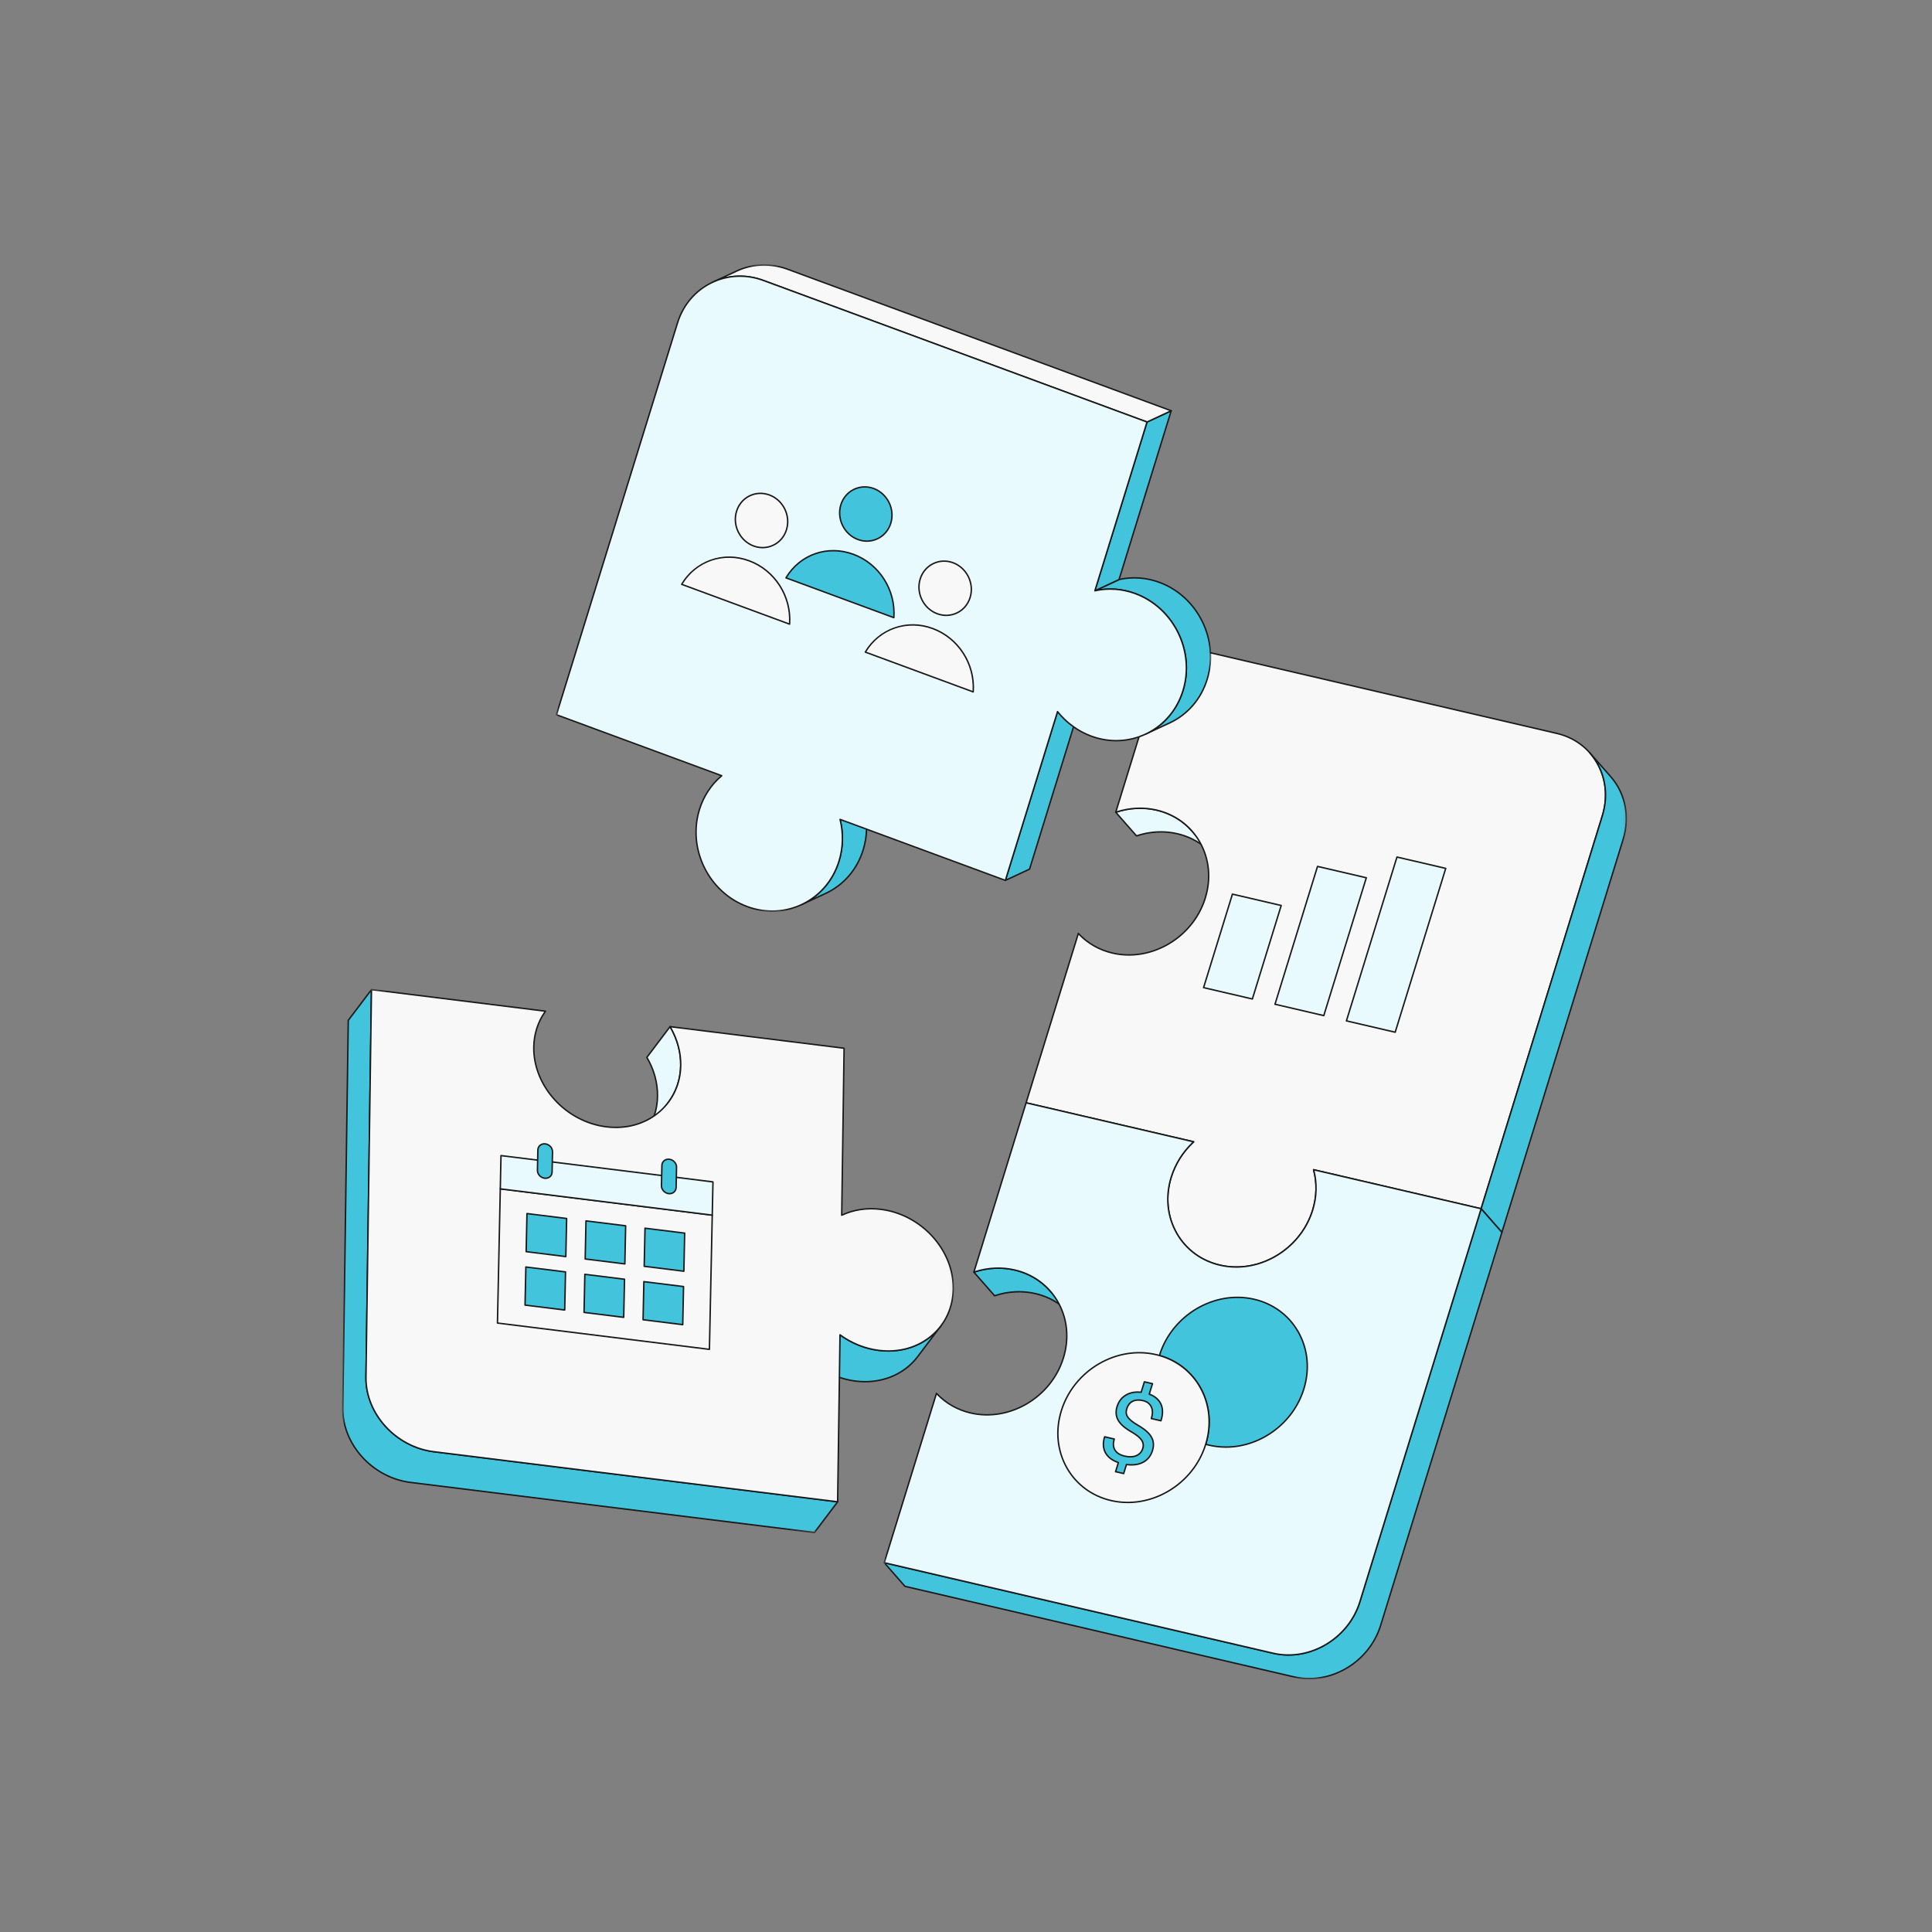 <?xml version="1.0" encoding="UTF-8"?> <svg xmlns="http://www.w3.org/2000/svg" width="496" height="496" viewBox="0 0 496 496" fill="none"><rect x="0" y="0" width="496" height="496" fill="#808080" stroke="none"/><mask id="mask0_3049_5681" style="mask-type:luminance" maskUnits="userSpaceOnUse" x="226" y="164" width="192" height="268"><path d="M417.707 164.867H226.82V431.138H417.707V164.867Z" fill="white"></path></mask><g mask="url(#mask0_3049_5681)"><path d="M306.02 213.359L311.351 219.43C309.072 216.834 305.971 214.909 302.264 214.046C298.725 213.223 295.113 213.48 291.775 214.596L286.444 208.526C289.782 207.408 293.395 207.152 296.933 207.975C300.64 208.838 303.741 210.763 306.02 213.359Z" fill="#E9FAFF"></path><path d="M311.348 219.616C311.322 219.616 311.295 219.61 311.271 219.599C311.246 219.588 311.225 219.573 311.208 219.552C308.874 216.895 305.766 215.053 302.219 214.227C298.84 213.441 295.248 213.63 291.832 214.773C291.797 214.784 291.758 214.785 291.724 214.775C291.688 214.767 291.657 214.747 291.632 214.718L286.301 208.647C286.281 208.625 286.267 208.597 286.26 208.567C286.253 208.537 286.253 208.506 286.262 208.476C286.269 208.447 286.284 208.419 286.306 208.397C286.327 208.375 286.353 208.357 286.382 208.347C289.865 207.183 293.527 206.991 296.973 207.793C300.596 208.636 303.772 210.519 306.157 213.235L311.488 219.306C311.512 219.332 311.527 219.366 311.533 219.402C311.538 219.437 311.533 219.474 311.518 219.506C311.503 219.538 311.479 219.567 311.448 219.585C311.419 219.605 311.384 219.615 311.348 219.615V219.616ZM298.034 213.378C299.475 213.378 300.907 213.539 302.303 213.864C304.725 214.428 306.947 215.456 308.867 216.887L305.877 213.482C303.543 210.824 300.436 208.982 296.888 208.158C293.597 207.391 290.106 207.55 286.769 208.615L291.832 214.38C293.865 213.713 295.96 213.378 298.034 213.378Z" fill="#1A1A1A"></path><path d="M269.592 331.423L274.923 337.494C272.644 334.898 269.543 332.973 265.838 332.112C262.299 331.287 258.685 331.547 255.347 332.665L250.017 326.594C253.355 325.478 256.968 325.217 260.507 326.041C264.212 326.902 267.313 328.827 269.592 331.423Z" fill="#42C4DC"></path><path d="M274.923 337.68C274.897 337.68 274.871 337.675 274.846 337.664C274.823 337.653 274.8 337.637 274.783 337.617C272.449 334.96 269.342 333.118 265.796 332.293C262.42 331.506 258.828 331.697 255.407 332.841C255.372 332.853 255.334 332.854 255.299 332.844C255.263 332.834 255.232 332.815 255.207 332.787L249.876 326.716C249.857 326.693 249.842 326.665 249.836 326.636C249.828 326.606 249.828 326.575 249.837 326.545C249.844 326.515 249.859 326.488 249.881 326.466C249.902 326.442 249.929 326.426 249.957 326.416C253.445 325.251 257.107 325.057 260.549 325.858C264.172 326.701 267.348 328.584 269.733 331.299L275.063 337.37C275.087 337.398 275.103 337.431 275.108 337.466C275.113 337.502 275.108 337.538 275.093 337.57C275.078 337.603 275.055 337.631 275.025 337.651C274.994 337.67 274.959 337.68 274.923 337.68ZM261.619 331.443C263.058 331.443 264.487 331.606 265.88 331.929C268.302 332.493 270.524 333.52 272.443 334.951L269.454 331.546C267.12 328.889 264.011 327.047 260.465 326.222C257.178 325.456 253.684 325.618 250.344 326.683L255.407 332.449C257.445 331.78 259.542 331.443 261.619 331.443Z" fill="#1A1A1A"></path><path d="M399.686 188.29C409.068 190.474 414.298 199.93 411.374 209.41L380.244 310.313L337.233 300.302C338.112 303.527 338.1 307.1 336.997 310.672C333.869 320.812 323.201 327.134 313.173 324.801C303.142 322.466 297.547 312.357 300.675 302.218C301.778 298.645 303.819 295.545 306.438 293.134L263.426 283.122L276.838 239.651C279.086 242.068 282.065 243.858 285.604 244.683C295.632 247.017 306.3 240.693 309.429 230.554C312.555 220.419 306.957 210.309 296.929 207.975C293.39 207.152 289.778 207.409 286.44 208.525L299.852 165.054L399.686 188.29Z" fill="#F8F8F8"></path><path d="M317.396 325.47C315.978 325.47 314.549 325.311 313.134 324.983C308.333 323.866 304.366 320.948 301.964 316.767C299.46 312.407 298.94 307.22 300.5 302.163C301.54 298.791 303.459 295.711 306.058 293.236L263.387 283.304C263.362 283.298 263.338 283.288 263.318 283.272C263.297 283.257 263.28 283.237 263.268 283.215C263.255 283.194 263.247 283.169 263.244 283.143C263.242 283.118 263.244 283.092 263.252 283.067L276.662 239.596C276.672 239.564 276.689 239.537 276.713 239.515C276.738 239.492 276.768 239.476 276.799 239.469C276.831 239.461 276.864 239.462 276.895 239.472C276.926 239.482 276.955 239.5 276.977 239.523C279.275 241.995 282.274 243.714 285.65 244.501C295.571 246.811 306.159 240.529 309.253 230.5C310.782 225.545 310.272 220.466 307.82 216.196C305.47 212.106 301.589 209.25 296.89 208.157C293.511 207.37 289.919 207.558 286.502 208.702C286.469 208.713 286.435 208.714 286.401 208.707C286.368 208.699 286.337 208.682 286.312 208.658C286.288 208.635 286.271 208.604 286.262 208.57C286.254 208.537 286.255 208.502 286.265 208.47L299.677 164.998C299.69 164.953 299.72 164.915 299.762 164.891C299.803 164.868 299.851 164.862 299.897 164.871L399.731 188.109C404.223 189.154 407.936 191.885 410.183 195.798C412.528 199.879 413.015 204.733 411.554 209.464L380.425 310.367C380.412 310.413 380.381 310.45 380.341 310.474C380.3 310.497 380.252 310.505 380.206 310.495L337.495 300.554C338.329 303.84 338.221 307.35 337.179 310.728C334.47 319.511 326.112 325.469 317.396 325.469V325.47ZM263.667 282.986L306.483 292.951C306.515 292.959 306.546 292.976 306.57 292.999C306.594 293.023 306.612 293.053 306.621 293.085C306.629 293.118 306.629 293.153 306.619 293.185C306.609 293.218 306.592 293.247 306.567 293.27C303.885 295.741 301.911 298.855 300.857 302.273C299.327 307.23 299.835 312.311 302.288 316.581C304.638 320.67 308.52 323.526 313.219 324.619C323.141 326.928 333.728 320.646 336.822 310.617C337.875 307.205 337.957 303.655 337.056 300.35C337.048 300.319 337.048 300.286 337.056 300.255C337.064 300.224 337.08 300.195 337.102 300.172C337.125 300.148 337.153 300.131 337.184 300.122C337.215 300.113 337.247 300.112 337.28 300.12L380.12 310.092L411.198 209.354C412.627 204.723 412.152 199.975 409.859 195.984C407.664 192.161 404.037 189.494 399.647 188.472L299.982 165.274L286.727 208.237C290.106 207.172 293.641 207.018 296.975 207.793C301.775 208.911 305.741 211.829 308.143 216.01C310.648 220.37 311.169 225.555 309.61 230.609C306.901 239.392 298.543 245.351 289.827 245.351C288.409 245.351 286.98 245.194 285.565 244.864C282.224 244.086 279.244 242.411 276.925 240.011L263.667 282.986Z" fill="#1A1A1A"></path><path d="M328.927 232.467L316.401 229.551L308.996 253.553L321.521 256.468L328.927 232.467Z" fill="#E9FAFF"></path><path d="M321.519 256.655C321.505 256.655 321.49 256.653 321.476 256.65L308.951 253.735C308.926 253.729 308.903 253.717 308.883 253.703C308.862 253.688 308.845 253.668 308.832 253.646C308.82 253.623 308.811 253.598 308.809 253.574C308.806 253.548 308.809 253.523 308.816 253.498L316.22 229.497C316.234 229.451 316.265 229.413 316.306 229.39C316.347 229.366 316.395 229.359 316.441 229.37L328.966 232.285C328.991 232.29 329.014 232.301 329.034 232.316C329.055 232.332 329.073 232.351 329.085 232.373C329.097 232.396 329.106 232.42 329.109 232.445C329.111 232.471 329.109 232.497 329.101 232.521L321.697 256.522C321.685 256.561 321.661 256.594 321.63 256.618C321.598 256.641 321.558 256.655 321.519 256.655ZM309.231 253.416L321.392 256.247L328.686 232.603L316.526 229.772L309.231 253.416Z" fill="#1A1A1A"></path><path d="M350.77 225.348L338.245 222.432L327.328 257.82L339.852 260.735L350.77 225.348Z" fill="#E9FAFF"></path><path d="M339.854 260.922C339.839 260.922 339.825 260.92 339.81 260.917L327.286 258.002C327.262 257.996 327.238 257.984 327.217 257.97C327.196 257.955 327.18 257.935 327.166 257.913C327.154 257.89 327.145 257.865 327.143 257.841C327.14 257.815 327.143 257.79 327.15 257.765L338.067 222.377C338.082 222.332 338.112 222.294 338.152 222.27C338.193 222.246 338.242 222.24 338.288 222.25L350.813 225.165C350.838 225.172 350.861 225.182 350.882 225.198C350.902 225.213 350.92 225.232 350.932 225.255C350.946 225.276 350.953 225.301 350.957 225.327C350.959 225.351 350.957 225.377 350.949 225.402L340.031 260.789C340.02 260.828 339.996 260.861 339.964 260.885C339.932 260.908 339.893 260.921 339.854 260.922ZM327.565 257.683L339.726 260.514L350.534 225.484L338.373 222.653L327.565 257.683Z" fill="#1A1A1A"></path><path d="M371.164 222.941L358.642 220.026L345.667 262.088L358.189 265.002L371.164 222.941Z" fill="#E9FAFF"></path><path d="M358.186 265.189C358.171 265.189 358.157 265.188 358.143 265.184L345.622 262.27C345.598 262.264 345.574 262.252 345.553 262.238C345.532 262.223 345.516 262.203 345.502 262.181C345.49 262.158 345.482 262.133 345.478 262.109C345.476 262.083 345.478 262.057 345.486 262.033L358.463 219.971C358.476 219.926 358.507 219.888 358.548 219.864C358.589 219.841 358.636 219.833 358.683 219.844L371.204 222.758C371.228 222.765 371.252 222.776 371.273 222.791C371.294 222.806 371.31 222.825 371.324 222.848C371.336 222.87 371.344 222.895 371.347 222.92C371.35 222.946 371.347 222.972 371.34 222.995L358.363 265.057C358.352 265.095 358.329 265.128 358.296 265.152C358.264 265.176 358.226 265.189 358.186 265.189ZM345.901 261.951L358.058 264.781L370.925 223.077L358.768 220.247L345.901 261.951Z" fill="#1A1A1A"></path><path d="M413.517 199.396L408.188 193.325C411.823 197.466 413.221 203.433 411.378 209.41L380.248 310.313L385.579 316.384L416.708 215.481C418.552 209.504 417.154 203.537 413.517 199.396Z" fill="#42C4DC"></path><path d="M385.578 316.569C385.525 316.569 385.474 316.547 385.438 316.506L380.107 310.435C380.086 310.412 380.073 310.383 380.065 310.352C380.059 310.32 380.06 310.288 380.07 310.258L411.199 209.354C412.96 203.648 411.781 197.701 408.047 193.447C408.03 193.429 408.016 193.408 408.007 193.384C407.999 193.361 407.995 193.336 407.996 193.311C407.998 193.286 408.004 193.261 408.015 193.239C408.026 193.217 408.041 193.197 408.06 193.179C408.078 193.163 408.1 193.151 408.124 193.142C408.148 193.135 408.172 193.132 408.198 193.134C408.223 193.136 408.247 193.144 408.269 193.155C408.291 193.166 408.311 193.182 408.327 193.202L413.657 199.273C417.479 203.624 418.685 209.704 416.886 215.535L385.757 316.438C385.745 316.476 385.721 316.51 385.689 316.533C385.658 316.557 385.618 316.569 385.578 316.569ZM380.457 310.268L385.498 316.01L416.53 215.425C418.291 209.719 417.112 203.772 413.377 199.518L410.323 196.039C412.514 200.003 412.991 204.813 411.555 209.464L380.457 310.268Z" fill="#1A1A1A"></path><path d="M380.249 310.312L349.12 411.215C346.196 420.694 336.223 426.612 326.841 424.428L227.006 401.191L232.337 407.262L332.17 430.498C341.552 432.683 351.525 426.765 354.451 417.286L385.58 316.384L380.249 310.312Z" fill="#42C4DC"></path><path d="M336.116 431.137C334.774 431.137 333.436 430.984 332.128 430.68L232.295 407.443C232.256 407.434 232.223 407.414 232.197 407.384L226.866 401.313C226.84 401.284 226.824 401.246 226.821 401.208C226.817 401.168 226.826 401.129 226.846 401.095C226.867 401.062 226.897 401.034 226.933 401.02C226.97 401.003 227.01 401 227.048 401.008L326.883 424.246C336.153 426.405 346.05 420.533 348.941 411.16L380.07 310.258C380.08 310.225 380.099 310.197 380.122 310.175C380.147 310.152 380.177 310.137 380.209 310.13C380.243 310.124 380.276 310.125 380.307 310.135C380.339 310.146 380.367 310.165 380.389 310.19L385.72 316.261C385.762 316.309 385.777 316.376 385.757 316.438L354.628 417.34C352.092 425.56 344.273 431.137 336.116 431.137ZM232.437 407.093L332.212 430.317C341.484 432.475 351.38 426.604 354.272 417.231L385.37 316.428L380.328 310.686L349.297 411.271C346.35 420.827 336.256 426.812 326.797 424.609L227.529 401.504L232.437 407.093Z" fill="#1A1A1A"></path><path d="M380.249 310.312L349.12 411.215C346.196 420.693 336.223 426.611 326.841 424.427L227.006 401.191L240.418 357.719C242.666 360.135 245.646 361.927 249.184 362.751C259.212 365.086 269.88 358.762 273.009 348.623C276.136 338.484 270.537 328.374 260.511 326.04C256.972 325.216 253.358 325.476 250.02 326.593L263.431 283.122L306.441 293.133C303.824 295.546 301.782 298.645 300.68 302.218C297.552 312.357 303.147 322.466 313.178 324.8C323.206 327.134 333.874 320.811 337.003 310.672C338.105 307.099 338.116 303.528 337.238 300.302L380.249 310.312Z" fill="#E9FAFF"></path><path d="M330.787 425.066C329.444 425.067 328.106 424.913 326.799 424.609L226.964 401.373C226.939 401.367 226.915 401.356 226.896 401.341C226.875 401.326 226.857 401.306 226.845 401.284C226.832 401.261 226.824 401.237 226.821 401.212C226.819 401.186 226.821 401.16 226.829 401.136L240.239 357.664C240.249 357.633 240.267 357.605 240.29 357.582C240.315 357.56 240.345 357.545 240.376 357.538C240.408 357.53 240.441 357.532 240.472 357.542C240.503 357.55 240.532 357.569 240.554 357.592C242.852 360.062 245.852 361.784 249.227 362.57C259.149 364.879 269.736 358.598 272.83 348.568C274.359 343.611 273.851 338.531 271.398 334.261C269.048 330.171 265.166 327.315 260.467 326.222C257.093 325.435 253.501 325.626 250.08 326.77C250.046 326.781 250.012 326.783 249.978 326.775C249.945 326.767 249.914 326.751 249.89 326.726C249.865 326.703 249.848 326.673 249.839 326.639C249.831 326.606 249.832 326.571 249.842 326.538L263.254 283.067C263.267 283.022 263.297 282.984 263.338 282.96C263.379 282.937 263.427 282.929 263.473 282.941L306.484 292.951C306.517 292.96 306.548 292.976 306.572 293C306.597 293.023 306.614 293.053 306.623 293.085C306.631 293.119 306.63 293.153 306.621 293.186C306.612 293.218 306.593 293.248 306.568 293.27C303.887 295.741 301.913 298.855 300.858 302.273C299.329 307.23 299.837 312.311 302.29 316.581C304.64 320.67 308.521 323.526 313.221 324.618C323.143 326.928 333.729 320.647 336.824 310.617C337.877 307.205 337.957 303.655 337.058 300.35C337.05 300.319 337.05 300.286 337.057 300.255C337.066 300.224 337.082 300.195 337.104 300.172C337.127 300.148 337.154 300.131 337.185 300.122C337.216 300.113 337.249 300.112 337.28 300.12L380.291 310.13C380.317 310.136 380.339 310.147 380.361 310.162C380.382 310.177 380.398 310.197 380.411 310.219C380.424 310.242 380.432 310.267 380.435 310.291C380.437 310.317 380.435 310.343 380.427 310.367L349.299 411.27C346.763 419.488 338.942 425.066 330.787 425.066ZM227.244 401.054L326.883 424.246C336.153 426.405 346.05 420.534 348.941 411.16L380.012 310.449L337.497 300.554C338.331 303.84 338.223 307.35 337.181 310.728C334.471 319.511 326.114 325.469 317.398 325.47C315.98 325.47 314.551 325.311 313.136 324.983C308.335 323.866 304.368 320.948 301.966 316.767C299.462 312.407 298.942 307.22 300.502 302.163C301.542 298.792 303.461 295.711 306.06 293.235L263.559 283.344L250.304 326.305C253.688 325.238 257.224 325.083 260.553 325.858C265.353 326.976 269.319 329.893 271.722 334.076C274.226 338.436 274.747 343.621 273.187 348.678C270.036 358.891 259.25 365.285 249.142 362.933C245.801 362.156 242.82 360.479 240.502 358.08L227.244 401.054Z" fill="#1A1A1A"></path><path d="M321.977 333.557C311.743 331.175 300.858 337.63 297.666 347.974L297.66 347.995C307.335 350.745 312.627 360.752 309.542 370.791C309.831 370.873 310.123 370.948 310.42 371.018C320.655 373.4 331.539 366.944 334.73 356.6C337.922 346.256 332.212 335.941 321.977 333.557Z" fill="#42C4DC"></path><path d="M314.726 371.696C313.277 371.696 311.822 371.536 310.377 371.199C310.079 371.131 309.784 371.054 309.49 370.971C309.467 370.963 309.445 370.952 309.425 370.936C309.405 370.921 309.389 370.901 309.378 370.88C309.365 370.858 309.358 370.834 309.355 370.81C309.353 370.785 309.355 370.76 309.363 370.736C310.868 365.837 310.418 360.785 308.094 356.51C305.875 352.425 302.151 349.466 297.609 348.175C297.585 348.168 297.563 348.156 297.543 348.141C297.524 348.126 297.508 348.106 297.496 348.085C297.484 348.063 297.476 348.04 297.474 348.015C297.471 347.991 297.474 347.965 297.481 347.942L297.487 347.919C300.703 337.499 311.706 330.976 322.018 333.375C326.916 334.516 330.962 337.492 333.412 341.758C335.968 346.207 336.5 351.498 334.908 356.656C332.144 365.617 323.618 371.697 314.726 371.697V371.696ZM309.776 370.662C310.005 370.725 310.236 370.784 310.463 370.837C311.861 371.162 313.294 371.325 314.729 371.324C323.462 371.324 331.835 365.35 334.552 356.546C336.112 351.488 335.592 346.302 333.089 341.944C330.691 337.769 326.729 334.855 321.934 333.739C311.861 331.394 301.115 337.726 297.895 347.868C302.451 349.215 306.185 352.213 308.422 356.331C310.765 360.643 311.244 365.724 309.776 370.662Z" fill="#1A1A1A"></path><path d="M296.786 347.769C286.552 345.387 275.667 351.841 272.476 362.185C269.285 372.529 274.995 382.847 285.229 385.23C295.464 387.612 306.345 381.156 309.537 370.812L309.543 370.791C312.628 360.752 307.336 350.745 297.661 347.995C297.371 347.913 297.08 347.837 296.786 347.769Z" fill="#F8F8F8"></path><path d="M289.53 385.909C288.067 385.909 286.609 385.743 285.184 385.412C280.287 384.272 276.24 381.295 273.79 377.029C271.234 372.58 270.703 367.289 272.294 362.131C275.508 351.711 286.514 345.186 296.825 347.587C297.113 347.654 297.411 347.731 297.708 347.816C302.348 349.134 306.153 352.159 308.419 356.331C310.793 360.696 311.253 365.851 309.718 370.846L309.713 370.865C306.947 379.828 298.421 385.908 289.53 385.909ZM292.473 347.463C283.741 347.463 275.367 353.436 272.652 362.241C271.09 367.299 271.61 372.485 274.113 376.843C276.512 381.018 280.473 383.932 285.269 385.048C295.391 387.403 306.197 380.994 309.356 370.756L309.36 370.739C310.867 365.837 310.416 360.785 308.092 356.509C305.872 352.425 302.149 349.465 297.607 348.175C297.314 348.092 297.022 348.016 296.741 347.95C295.341 347.625 293.91 347.462 292.473 347.463Z" fill="#1A1A1A"></path><path d="M295.871 355.235L293.791 354.751L292.964 357.434C291.463 357.27 290.163 357.504 289.067 358.142C287.952 358.794 287.187 359.787 286.777 361.118C286.374 362.426 286.475 363.605 287.088 364.657C287.697 365.706 288.872 366.717 290.615 367.687C291.853 368.42 292.684 369.112 293.101 369.754C293.521 370.4 293.615 371.1 293.385 371.845C293.113 372.729 292.561 373.35 291.733 373.706C290.905 374.062 289.907 374.1 288.732 373.826C287.537 373.549 286.704 373.03 286.239 372.269C285.774 371.508 285.715 370.566 286.064 369.438L283.585 368.86C283.09 370.465 283.168 371.847 283.821 373.004C284.459 374.134 285.563 374.955 287.117 375.483L286.395 377.823L288.474 378.308L289.191 375.985L289.217 375.988C290.902 376.213 292.328 376.016 293.493 375.391C294.657 374.765 295.449 373.767 295.872 372.397C296.139 371.536 296.187 370.744 296.026 370.017C295.864 369.292 295.473 368.599 294.859 367.938C294.24 367.275 293.313 366.588 292.075 365.867C290.837 365.146 289.993 364.471 289.553 363.843C289.109 363.213 289.017 362.482 289.273 361.652C289.549 360.758 290.047 360.124 290.763 359.757C291.479 359.387 292.372 359.328 293.436 359.575C294.452 359.812 295.157 360.34 295.549 361.154C295.939 361.971 295.956 362.953 295.603 364.1L295.577 364.182L298.042 364.756L298.072 364.674C298.584 363.012 298.572 361.602 298.03 360.448C297.489 359.299 296.496 358.453 295.053 357.916L295.045 357.913L295.871 355.235Z" fill="#42C4DC"></path><path d="M288.478 378.494C288.464 378.494 288.45 378.493 288.436 378.489L286.356 378.005C286.33 377.999 286.307 377.988 286.287 377.973C286.266 377.958 286.249 377.938 286.236 377.916C286.224 377.894 286.215 377.869 286.213 377.844C286.21 377.818 286.213 377.793 286.22 377.768L286.888 375.6C285.377 375.054 284.292 374.212 283.662 373.096C282.986 371.898 282.902 370.455 283.41 368.806C283.424 368.761 283.455 368.723 283.496 368.699C283.537 368.676 283.585 368.668 283.631 368.679L286.11 369.256C286.134 369.262 286.158 369.273 286.179 369.288C286.199 369.303 286.216 369.323 286.229 369.345C286.242 369.367 286.25 369.392 286.253 369.417C286.256 369.443 286.253 369.469 286.246 369.493C285.911 370.576 285.962 371.453 286.401 372.171C286.836 372.883 287.636 373.38 288.778 373.645C289.908 373.908 290.879 373.871 291.662 373.535C292.446 373.198 292.952 372.627 293.21 371.79C293.426 371.092 293.34 370.459 292.948 369.856C292.546 369.237 291.731 368.563 290.524 367.848C288.764 366.87 287.554 365.826 286.931 364.75C286.294 363.66 286.184 362.418 286.602 361.062C287.025 359.692 287.823 358.655 288.977 357.981C290.063 357.348 291.359 357.098 292.834 357.233L293.617 354.696C293.63 354.651 293.661 354.613 293.702 354.589C293.743 354.566 293.791 354.558 293.837 354.569L295.917 355.053C295.942 355.059 295.965 355.07 295.986 355.085C296.006 355.1 296.023 355.12 296.036 355.142C296.049 355.165 296.057 355.189 296.061 355.214C296.063 355.24 296.061 355.266 296.053 355.29L295.278 357.802C296.679 358.356 297.661 359.219 298.202 360.369C298.761 361.559 298.779 363.026 298.253 364.729L298.221 364.818C298.19 364.908 298.095 364.958 298.004 364.937L295.539 364.364C295.514 364.358 295.49 364.347 295.469 364.332C295.448 364.317 295.431 364.297 295.418 364.275C295.406 364.252 295.397 364.228 295.395 364.203C295.392 364.177 295.395 364.151 295.402 364.127L295.428 364.044C295.766 362.949 295.751 362.003 295.384 361.234C295.019 360.477 294.351 359.979 293.396 359.757C292.378 359.521 291.522 359.576 290.853 359.924C290.184 360.265 289.714 360.865 289.455 361.707C289.213 362.489 289.296 363.151 289.708 363.735C290.131 364.337 290.961 365 292.172 365.706C293.443 366.446 294.367 367.134 294.998 367.81C295.634 368.495 296.042 369.222 296.211 369.976C296.379 370.733 296.327 371.566 296.053 372.453C295.618 373.864 294.787 374.908 293.583 375.555C292.421 376.179 290.99 376.392 289.326 376.189L288.655 378.362C288.644 378.4 288.621 378.433 288.588 378.457C288.556 378.48 288.518 378.494 288.478 378.494ZM286.635 377.687L288.35 378.086L289.016 375.931C289.042 375.846 289.125 375.791 289.21 375.799L289.236 375.802C290.885 376.023 292.286 375.829 293.407 375.226C294.521 374.628 295.292 373.658 295.697 372.342C295.952 371.52 296.001 370.751 295.846 370.058C295.692 369.37 295.315 368.699 294.725 368.064C294.127 367.426 293.205 366.74 291.985 366.029C290.726 365.297 289.857 364.597 289.403 363.95C288.927 363.277 288.824 362.484 289.098 361.598C289.388 360.655 289.921 359.981 290.682 359.593C291.432 359.203 292.373 359.137 293.48 359.394C294.55 359.643 295.303 360.209 295.72 361.073C296.116 361.904 296.149 362.903 295.816 364.047L297.922 364.536C298.393 362.965 298.374 361.615 297.864 360.527C297.347 359.429 296.381 358.609 294.993 358.092C294.95 358.077 294.912 358.048 294.89 358.009C294.876 357.987 294.868 357.962 294.864 357.936C294.86 357.91 294.863 357.885 294.869 357.859L295.637 355.372L293.922 354.972L293.145 357.49C293.132 357.53 293.104 357.565 293.069 357.589C293.033 357.613 292.989 357.623 292.947 357.62C291.49 357.46 290.218 357.69 289.164 358.304C288.095 358.929 287.352 359.895 286.958 361.174C286.572 362.425 286.671 363.566 287.253 364.562C287.843 365.581 289.006 366.577 290.709 367.525C291.97 368.271 292.827 368.986 293.261 369.653C293.711 370.345 293.813 371.101 293.567 371.901C293.278 372.836 292.687 373.5 291.81 373.877C290.951 374.247 289.903 374.29 288.694 374.009C287.45 373.72 286.571 373.167 286.082 372.366C285.619 371.607 285.536 370.668 285.833 369.575L283.716 369.082C283.295 370.56 283.385 371.847 283.987 372.913C284.593 373.988 285.668 374.794 287.18 375.307C287.226 375.322 287.264 375.355 287.285 375.399C287.307 375.442 287.312 375.492 287.298 375.539L286.635 377.687Z" fill="#1A1A1A"></path></g><mask id="mask1_3049_5681" style="mask-type:luminance" maskUnits="userSpaceOnUse" x="142" y="67" width="169" height="168"><path d="M310.975 67.837H142.666V234.094H310.975V67.837Z" fill="white"></path></mask><g mask="url(#mask1_3049_5681)"><path d="M215.673 210.361L221.879 207.474C222.735 210.921 222.707 214.614 221.606 218.175C219.997 223.383 216.413 227.297 211.964 229.366L205.758 232.252C210.207 230.182 213.791 226.269 215.4 221.061C216.501 217.5 216.528 213.807 215.673 210.361Z" fill="#42C4DC"></path><path d="M205.755 232.438C205.713 232.438 205.671 232.424 205.639 232.397C205.605 232.371 205.582 232.334 205.573 232.293C205.563 232.251 205.569 232.207 205.588 232.169C205.607 232.132 205.638 232.101 205.676 232.083C210.285 229.939 213.675 226.006 215.22 221.005C216.273 217.6 216.366 213.935 215.489 210.406C215.478 210.363 215.483 210.319 215.502 210.28C215.52 210.241 215.553 210.21 215.591 210.191L221.797 207.306C221.848 207.282 221.906 207.282 221.957 207.306C222.007 207.33 222.044 207.375 222.058 207.43C222.95 211.023 222.855 214.758 221.782 218.23C220.206 223.331 216.745 227.346 212.04 229.535L205.833 232.42C205.807 232.432 205.781 232.438 205.755 232.438ZM215.887 210.465C216.742 214.014 216.634 217.693 215.576 221.115C214.378 224.99 212.095 228.239 209.004 230.536L211.882 229.196C216.491 227.054 219.881 223.119 221.426 218.12C222.457 214.784 222.567 211.2 221.749 207.74L215.887 210.465Z" fill="#1A1A1A"></path><path d="M271.496 182.693L277.702 179.806L264.312 223.133L258.105 226.02L271.496 182.693Z" fill="#42C4DC"></path><path d="M258.108 226.206C258.079 226.206 258.051 226.198 258.025 226.186C257.999 226.172 257.975 226.154 257.958 226.13C257.941 226.107 257.929 226.079 257.924 226.051C257.919 226.021 257.922 225.993 257.931 225.964L271.32 182.637C271.328 182.612 271.34 182.59 271.357 182.57C271.375 182.55 271.396 182.534 271.419 182.523L277.626 179.638C277.659 179.623 277.695 179.618 277.731 179.623C277.766 179.628 277.799 179.643 277.826 179.666C277.854 179.69 277.874 179.721 277.883 179.755C277.893 179.79 277.893 179.827 277.882 179.862L264.493 223.189C264.485 223.214 264.473 223.236 264.455 223.256C264.438 223.276 264.417 223.292 264.393 223.302L258.187 226.188C258.162 226.2 258.135 226.206 258.108 226.206ZM271.651 182.827L258.41 225.673L264.16 222.999L277.402 180.153L271.651 182.827Z" fill="#1A1A1A"></path><path d="M281.086 151.67L287.292 148.784C290.588 148.038 294.156 148.218 297.647 149.507C307.541 153.157 313.035 164.308 309.912 174.413C308.303 179.62 304.718 183.532 300.267 185.602L294.061 188.488C298.512 186.419 302.096 182.505 303.706 177.299C306.828 167.194 301.335 156.043 291.441 152.392C287.949 151.104 284.382 150.925 281.086 151.67Z" fill="#42C4DC"></path><path d="M294.061 188.675C294.019 188.675 293.978 188.66 293.944 188.634C293.911 188.608 293.889 188.571 293.879 188.528C293.87 188.487 293.875 188.444 293.893 188.406C293.912 188.367 293.944 188.337 293.983 188.319C298.593 186.175 301.982 182.242 303.527 177.243C306.616 167.249 301.165 156.179 291.376 152.567C288.042 151.337 284.498 151.09 281.126 151.852C281.082 151.863 281.035 151.855 280.994 151.833C280.954 151.811 280.923 151.774 280.908 151.73C280.893 151.687 280.896 151.64 280.913 151.597C280.932 151.555 280.965 151.521 281.006 151.501L287.212 148.615C287.225 148.609 287.237 148.605 287.25 148.603C290.692 147.824 294.309 148.077 297.711 149.332C307.684 153.011 313.236 164.288 310.089 174.468C308.513 179.568 305.053 183.582 300.345 185.772L294.139 188.657C294.114 188.67 294.087 188.675 294.061 188.675ZM285.018 151.047C287.2 151.047 289.395 151.439 291.505 152.217C301.477 155.898 307.03 167.173 303.883 177.353C302.686 181.227 300.402 184.475 297.311 186.771L300.189 185.433C304.799 183.289 308.188 179.356 309.733 174.358C312.822 164.363 307.371 153.294 297.582 149.682C294.254 148.454 290.718 148.205 287.352 148.961L282.488 151.223C283.326 151.105 284.171 151.047 285.018 151.047Z" fill="#1A1A1A"></path><path d="M294.475 108.343L300.682 105.458L287.292 148.784L281.086 151.67L294.475 108.343Z" fill="#42C4DC"></path><path d="M281.086 151.857C281.056 151.857 281.027 151.85 281.001 151.837C280.975 151.823 280.953 151.804 280.936 151.781C280.918 151.757 280.906 151.73 280.901 151.702C280.896 151.672 280.898 151.643 280.907 151.615L294.297 108.288C294.304 108.263 294.318 108.241 294.334 108.221C294.351 108.201 294.372 108.185 294.396 108.174L300.602 105.288C300.636 105.273 300.672 105.268 300.707 105.273C300.743 105.278 300.777 105.293 300.804 105.317C300.831 105.341 300.851 105.372 300.861 105.407C300.871 105.441 300.87 105.478 300.86 105.513L287.47 148.84C287.462 148.864 287.449 148.887 287.432 148.907C287.415 148.926 287.394 148.943 287.37 148.952L281.164 151.839C281.139 151.85 281.113 151.857 281.086 151.857ZM294.629 108.478L281.387 151.325L287.138 148.65L300.379 105.804L294.629 108.478Z" fill="#1A1A1A"></path><path d="M202.181 69.112C197.696 67.457 193.067 67.753 189.154 69.572L182.948 72.458C186.86 70.638 191.489 70.343 195.974 71.998L294.474 108.343L300.68 105.458L202.181 69.112Z" fill="#F8F8F8"></path><path d="M294.472 108.53C294.449 108.53 294.428 108.526 294.407 108.518L195.907 72.173C191.626 70.593 187.052 70.755 183.025 72.627C182.98 72.648 182.929 72.65 182.882 72.633C182.836 72.616 182.799 72.581 182.777 72.537C182.756 72.492 182.754 72.44 182.771 72.394C182.789 72.347 182.823 72.31 182.868 72.289L189.074 69.403C193.191 67.488 197.868 67.323 202.243 68.937L300.742 105.283C300.777 105.295 300.807 105.318 300.828 105.348C300.85 105.378 300.863 105.413 300.864 105.45C300.865 105.487 300.856 105.523 300.837 105.555C300.818 105.586 300.79 105.611 300.756 105.627L294.55 108.513C294.525 108.524 294.499 108.53 294.472 108.53ZM189.955 70.722C191.989 70.722 194.044 71.088 196.037 71.823L294.463 108.142L300.193 105.477L202.113 69.287C197.832 67.708 193.258 67.869 189.232 69.741L186.221 71.141C187.446 70.862 188.698 70.721 189.955 70.722Z" fill="#1A1A1A"></path><path d="M294.473 108.343L281.084 151.671C284.381 150.925 287.948 151.104 291.439 152.392C301.333 156.043 306.827 167.194 303.704 177.299C300.583 187.4 290.025 192.631 280.131 188.981C276.641 187.693 273.704 185.469 271.496 182.693L258.106 226.018L215.671 210.36C216.527 213.807 216.499 217.5 215.398 221.061C212.276 231.166 201.724 236.395 191.826 232.743C181.933 229.092 176.439 217.942 179.562 207.838C180.662 204.276 182.692 201.323 185.286 199.149L142.85 183.49L173.929 82.923C176.849 73.476 186.717 68.582 195.974 71.998L294.473 108.343Z" fill="#E9FAFF"></path><path d="M198.268 234.098C196.095 234.098 193.9 233.707 191.763 232.919C181.793 229.239 176.24 217.963 179.386 207.782C180.425 204.418 182.337 201.462 184.925 199.213L142.787 183.665C142.743 183.649 142.705 183.615 142.684 183.573C142.663 183.53 142.659 183.482 142.673 183.436L173.752 82.868C175.183 78.241 178.295 74.544 182.516 72.46C186.72 70.382 191.523 70.156 196.04 71.823L294.54 108.169C294.584 108.185 294.621 108.219 294.643 108.261C294.664 108.304 294.667 108.353 294.654 108.399L281.358 151.42C284.705 150.727 288.207 151.001 291.505 152.217C301.477 155.898 307.03 167.173 303.884 177.355C302.357 182.297 299.031 186.247 294.52 188.475C290.026 190.696 284.894 190.938 280.069 189.157C276.78 187.943 273.85 185.846 271.574 183.082L258.287 226.074C258.28 226.099 258.267 226.121 258.251 226.14C258.234 226.16 258.214 226.175 258.191 226.186C258.168 226.197 258.144 226.205 258.118 226.206C258.094 226.207 258.067 226.203 258.044 226.195L215.935 210.656C216.74 214.146 216.618 217.755 215.579 221.117C214.05 226.062 210.726 230.011 206.217 232.238C203.712 233.476 201.008 234.098 198.268 234.098ZM143.082 183.376L185.353 198.974C185.382 198.985 185.41 199.005 185.431 199.03C185.452 199.055 185.465 199.084 185.472 199.117C185.477 199.149 185.474 199.182 185.463 199.213C185.452 199.243 185.432 199.27 185.407 199.292C182.751 201.519 180.793 204.492 179.742 207.893C176.653 217.888 182.104 228.957 191.892 232.569C196.623 234.314 201.65 234.079 206.051 231.905C210.468 229.724 213.725 225.852 215.222 221.006C216.275 217.6 216.368 213.935 215.492 210.406C215.483 210.373 215.485 210.339 215.495 210.306C215.504 210.274 215.523 210.244 215.548 210.222C215.574 210.2 215.605 210.184 215.637 210.178C215.671 210.171 215.705 210.174 215.738 210.186L257.988 225.777L271.321 182.638C271.331 182.605 271.349 182.576 271.374 182.554C271.4 182.532 271.431 182.516 271.464 182.509C271.497 182.503 271.531 182.507 271.564 182.518C271.595 182.53 271.623 182.55 271.644 182.576C273.908 185.423 276.866 187.577 280.198 188.807C284.926 190.551 289.954 190.315 294.355 188.14C298.773 185.959 302.03 182.089 303.527 177.244C306.616 167.25 301.165 156.179 291.376 152.568C288.042 151.337 284.498 151.09 281.127 151.853C281.094 151.859 281.062 151.858 281.03 151.848C280.999 151.839 280.97 151.821 280.948 151.797C280.927 151.774 280.911 151.744 280.903 151.712C280.896 151.679 280.897 151.647 280.907 151.615L294.244 108.458L195.911 72.173C191.491 70.542 186.792 70.763 182.68 72.794C178.552 74.833 175.508 78.45 174.11 82.979L143.082 183.376Z" fill="#1A1A1A"></path><path d="M224.304 125.417C220.763 124.11 216.985 125.979 215.868 129.599C214.751 133.213 216.717 137.202 220.257 138.508C223.799 139.815 227.572 137.945 228.689 134.329C229.808 130.711 227.844 126.724 224.304 125.417Z" fill="#42C4DC"></path><path d="M222.562 139.113C221.771 139.113 220.972 138.97 220.194 138.683C216.567 137.345 214.546 133.244 215.69 129.543C216.247 127.741 217.459 126.303 219.102 125.49C220.74 124.682 222.61 124.593 224.369 125.242C227.995 126.58 230.012 130.681 228.868 134.385C228.311 136.185 227.101 137.624 225.458 138.436C224.558 138.881 223.567 139.113 222.562 139.113ZM221.999 125.185C221.051 125.185 220.116 125.404 219.267 125.825C217.717 126.59 216.572 127.951 216.046 129.653C214.96 133.168 216.878 137.062 220.323 138.333C221.985 138.946 223.749 138.864 225.293 138.101C226.843 137.336 227.986 135.976 228.512 134.275C229.599 130.758 227.682 126.863 224.24 125.592C223.504 125.321 222.747 125.185 221.999 125.185Z" fill="#1A1A1A"></path><path d="M219.083 142.303C212.357 139.821 205.251 142.503 201.781 148.352L229.484 158.575C229.973 151.626 225.806 144.783 219.083 142.303Z" fill="#42C4DC"></path><path d="M229.482 158.761C229.459 158.761 229.437 158.757 229.417 158.75L201.713 148.527C201.688 148.518 201.665 148.503 201.646 148.484C201.626 148.464 201.611 148.44 201.603 148.414C201.593 148.389 201.59 148.361 201.593 148.335C201.595 148.308 201.604 148.28 201.617 148.257C205.228 142.172 212.435 139.652 219.145 142.127C225.848 144.601 230.175 151.37 229.668 158.587C229.664 158.634 229.643 158.679 229.608 158.711C229.573 158.743 229.529 158.761 229.482 158.761ZM202.054 148.255L229.31 158.313C229.691 151.353 225.488 144.865 219.016 142.478C212.548 140.091 205.608 142.467 202.054 148.255Z" fill="#1A1A1A"></path><path d="M197.527 127.075C193.986 125.768 190.211 127.642 189.094 131.256C187.977 134.872 189.94 138.863 193.48 140.17C197.024 141.477 200.798 139.603 201.915 135.988C203.033 132.372 201.071 128.382 197.527 127.075Z" fill="#F8F8F8"></path><path d="M195.786 140.775C194.993 140.775 194.194 140.632 193.416 140.344C189.79 139.006 187.772 134.906 188.916 131.202C189.473 129.4 190.686 127.961 192.33 127.148C193.967 126.34 195.835 126.252 197.592 126.9C201.219 128.238 203.239 132.34 202.095 136.043C201.538 137.846 200.327 139.284 198.682 140.096C197.782 140.543 196.791 140.775 195.786 140.775ZM195.225 126.843C194.278 126.843 193.343 127.062 192.495 127.483C190.944 128.249 189.799 129.609 189.273 131.312C188.186 134.829 190.103 138.724 193.545 139.995C195.207 140.607 196.972 140.525 198.517 139.762C200.069 138.997 201.212 137.636 201.739 135.934C202.825 132.416 200.907 128.521 197.462 127.25C196.728 126.978 195.973 126.843 195.225 126.843Z" fill="#1A1A1A"></path><path d="M192.309 143.964C185.586 141.484 178.476 144.165 175.01 150.015L202.713 160.238C203.197 153.286 199.035 146.446 192.309 143.964Z" fill="#F8F8F8"></path><path d="M202.71 160.424C202.688 160.424 202.667 160.42 202.645 160.413L174.943 150.19C174.917 150.18 174.893 150.165 174.874 150.147C174.855 150.127 174.84 150.103 174.831 150.077C174.822 150.051 174.819 150.024 174.821 149.997C174.824 149.969 174.832 149.943 174.846 149.92C176.562 147.026 179.234 144.812 182.373 143.69C185.604 142.533 189.061 142.568 192.371 143.789C199.072 146.262 203.399 153.031 202.896 160.25C202.892 160.297 202.871 160.342 202.836 160.374C202.803 160.405 202.757 160.424 202.71 160.424ZM175.282 149.918L202.539 159.976C202.917 153.015 198.711 146.527 192.241 144.139C185.773 141.752 178.832 144.129 175.282 149.918Z" fill="#1A1A1A"></path><path d="M244.672 144.471C241.131 143.164 237.352 145.036 236.235 148.652C235.118 152.267 237.084 156.258 240.625 157.565C244.165 158.872 247.943 157 249.06 153.384C250.178 149.77 248.212 145.778 244.672 144.471Z" fill="#F8F8F8"></path><path d="M242.928 158.171C242.136 158.171 241.337 158.028 240.559 157.74C236.932 156.402 234.912 152.3 236.057 148.597C236.613 146.796 237.825 145.358 239.469 144.545C241.107 143.736 242.977 143.648 244.735 144.296C248.362 145.635 250.382 149.736 249.238 153.44C248.681 155.24 247.47 156.68 245.825 157.492C244.925 157.939 243.933 158.171 242.928 158.171ZM242.367 144.24C241.418 144.239 240.483 144.459 239.634 144.879C238.083 145.645 236.938 147.004 236.413 148.707C235.326 152.225 237.245 156.12 240.688 157.391C242.35 158.003 244.115 157.92 245.66 157.158C247.212 156.391 248.356 155.032 248.882 153.33C249.969 149.813 248.051 145.917 244.606 144.646C243.871 144.374 243.115 144.24 242.367 144.24Z" fill="#1A1A1A"></path><path d="M239.453 161.36C232.727 158.879 225.62 161.561 222.153 167.411L249.852 177.632C250.342 170.683 246.178 163.842 239.453 161.36Z" fill="#F8F8F8"></path><path d="M249.85 177.818C249.829 177.818 249.807 177.815 249.786 177.807L222.087 167.586C222.062 167.576 222.038 167.561 222.018 167.543C222 167.523 221.985 167.499 221.976 167.473C221.966 167.448 221.963 167.42 221.966 167.393C221.969 167.366 221.977 167.339 221.991 167.316C223.706 164.42 226.379 162.208 229.515 161.086C232.747 159.929 236.204 159.964 239.515 161.185C246.218 163.659 250.545 170.427 250.037 177.645C250.034 177.692 250.013 177.737 249.978 177.769C249.943 177.801 249.899 177.818 249.85 177.818ZM222.428 167.314L249.68 177.371C250.061 170.411 245.857 163.923 239.386 161.535C232.917 159.148 225.976 161.525 222.428 167.314Z" fill="#1A1A1A"></path></g><mask id="mask2_3049_5681" style="mask-type:luminance" maskUnits="userSpaceOnUse" x="87" y="253" width="158" height="141"><path d="M244.923 253.873H87.81V393.633H244.923V253.873Z" fill="white"></path></mask><g mask="url(#mask2_3049_5681)"><path d="M171.581 283.001L165.619 290.89C167.583 288.292 168.749 285.045 168.8 281.409C168.849 277.885 167.844 274.465 166.064 271.459L172.025 263.571C173.806 266.576 174.811 269.996 174.76 273.52C174.71 277.156 173.544 280.404 171.581 283.001Z" fill="#E9FAFF"></path><path d="M165.623 291.078C165.588 291.078 165.553 291.068 165.523 291.049C165.494 291.032 165.47 291.006 165.455 290.975C165.439 290.944 165.433 290.908 165.437 290.874C165.439 290.84 165.453 290.806 165.474 290.779C167.48 288.123 168.566 284.883 168.616 281.407C168.664 278.037 167.727 274.629 165.907 271.554C165.888 271.523 165.879 271.486 165.88 271.448C165.883 271.411 165.897 271.377 165.919 271.347L171.88 263.458C171.898 263.433 171.922 263.413 171.949 263.401C171.978 263.387 172.009 263.382 172.038 263.383C172.069 263.386 172.099 263.395 172.125 263.411C172.151 263.427 172.174 263.449 172.188 263.475C174.043 266.609 174.998 270.083 174.95 273.523C174.899 277.078 173.787 280.395 171.732 283.114L165.771 291.003C165.754 291.027 165.732 291.045 165.706 291.058C165.68 291.07 165.651 291.078 165.623 291.078ZM166.291 271.472C168.105 274.578 169.038 278.012 168.989 281.412C168.956 283.772 168.455 286.025 167.521 288.069L171.434 282.89C173.441 280.234 174.527 276.994 174.577 273.518C174.624 270.234 173.736 266.917 172.007 263.906L166.291 271.472Z" fill="#1A1A1A"></path><path d="M241.554 340.398L235.593 348.287C232.158 352.832 226.282 355.39 219.653 354.568C215.98 354.112 212.571 352.677 209.694 350.575L215.655 342.686C218.532 344.789 221.942 346.224 225.613 346.679C232.243 347.501 238.119 344.943 241.554 340.398Z" fill="#42C4DC"></path><path d="M222.095 354.906C221.283 354.906 220.459 354.857 219.627 354.753C216.055 354.31 212.58 352.918 209.583 350.726C209.563 350.712 209.546 350.693 209.534 350.672C209.52 350.651 209.513 350.627 209.509 350.602C209.505 350.578 209.506 350.553 209.513 350.529C209.519 350.506 209.529 350.482 209.544 350.462L215.506 342.573C215.534 342.535 215.579 342.509 215.627 342.502C215.675 342.494 215.724 342.506 215.763 342.536C218.711 344.69 222.123 346.059 225.634 346.494C231.975 347.279 237.871 344.96 241.403 340.287C241.433 340.247 241.476 340.221 241.526 340.214C241.574 340.208 241.624 340.22 241.663 340.25C241.703 340.279 241.729 340.324 241.735 340.372C241.743 340.422 241.73 340.472 241.701 340.511L235.739 348.4C232.59 352.568 227.609 354.906 222.095 354.906ZM209.957 350.535C212.868 352.626 216.224 353.954 219.673 354.383C226.016 355.168 231.91 352.849 235.441 348.176L239.34 343.017C235.732 346.095 230.807 347.512 225.588 346.864C222.074 346.429 218.656 345.073 215.693 342.944L209.957 350.535Z" fill="#1A1A1A"></path><path d="M111.355 372.693C101.614 371.484 93.826 362.927 93.959 353.579L95.372 254.06L89.412 261.949L87.998 361.467C87.865 370.816 95.653 379.373 105.394 380.582L209.087 393.447L215.048 385.558L111.355 372.693Z" fill="#42C4DC"></path><path d="M209.087 393.633C209.08 393.633 209.071 393.632 209.064 393.632L105.371 380.767C95.555 379.549 87.677 370.89 87.811 361.464L89.225 261.946C89.225 261.907 89.239 261.868 89.262 261.836L95.224 253.947C95.247 253.916 95.28 253.892 95.318 253.881C95.355 253.869 95.396 253.87 95.433 253.883C95.47 253.895 95.503 253.92 95.525 253.952C95.548 253.984 95.559 254.023 95.559 254.062L94.145 353.581C94.014 362.821 101.745 371.312 111.378 372.507L215.07 385.372C215.104 385.376 215.133 385.388 215.161 385.408C215.187 385.428 215.207 385.454 215.219 385.485C215.233 385.515 215.236 385.548 215.233 385.58C215.229 385.613 215.217 385.644 215.197 385.67L209.236 393.559C209.219 393.582 209.196 393.601 209.17 393.613C209.144 393.626 209.116 393.633 209.087 393.633ZM89.597 262.012L88.184 361.47C88.053 370.71 95.784 379.201 105.417 380.396L209.003 393.247L214.704 385.703L111.332 372.878C101.515 371.66 93.638 363 93.772 353.575L95.178 254.626L89.597 262.012Z" fill="#1A1A1A"></path><path d="M216.701 269.112L216.092 311.984C219.018 310.601 222.455 310.016 226.127 310.471C236.547 311.764 244.876 320.916 244.733 330.915C244.592 340.916 236.032 347.971 225.614 346.679C221.941 346.223 218.532 344.788 215.655 342.686L215.046 385.558L111.354 372.693C101.613 371.484 93.825 362.927 93.958 353.579L95.371 254.06L140.041 259.601C138.186 262.157 137.086 265.315 137.037 268.841C136.895 278.836 145.223 287.991 155.643 289.285C166.062 290.577 174.621 283.516 174.763 273.52C174.813 269.996 173.808 266.576 172.028 263.571L216.701 269.112Z" fill="#F8F8F8"></path><path d="M215.044 385.744C215.037 385.744 215.029 385.744 215.022 385.743L111.329 372.878C101.513 371.66 93.635 363.001 93.769 353.575L95.183 254.057C95.183 254.031 95.189 254.005 95.2 253.982C95.211 253.958 95.227 253.936 95.247 253.92C95.267 253.902 95.29 253.889 95.315 253.881C95.34 253.874 95.366 253.871 95.392 253.875L140.062 259.417C140.094 259.42 140.125 259.433 140.151 259.453C140.177 259.471 140.198 259.497 140.21 259.527C140.224 259.557 140.229 259.59 140.225 259.622C140.222 259.655 140.209 259.686 140.191 259.712C138.296 262.321 137.269 265.478 137.222 268.843C137.081 278.733 145.354 287.82 155.663 289.098C160.822 289.738 165.649 288.361 169.256 285.22C172.62 282.291 174.509 278.136 174.574 273.518C174.623 270.148 173.685 266.74 171.865 263.665C171.848 263.635 171.839 263.6 171.839 263.566C171.84 263.531 171.85 263.497 171.87 263.468C171.889 263.439 171.916 263.416 171.947 263.401C171.979 263.387 172.014 263.381 172.049 263.386L216.722 268.927C216.768 268.934 216.809 268.956 216.84 268.991C216.87 269.025 216.886 269.069 216.886 269.115L216.281 311.69C219.272 310.341 222.677 309.856 226.149 310.286C236.641 311.588 245.061 320.844 244.918 330.917C244.85 335.644 242.917 339.898 239.472 342.897C235.785 346.109 230.853 347.517 225.588 346.864C222.13 346.435 218.766 345.117 215.835 343.046L215.232 385.561C215.23 385.609 215.211 385.656 215.176 385.691C215.141 385.724 215.094 385.744 215.044 385.744ZM95.553 254.271L94.142 353.581C94.011 362.823 101.741 371.313 111.375 372.508L214.861 385.347L215.467 342.684C215.467 342.649 215.477 342.616 215.496 342.587C215.514 342.557 215.54 342.535 215.57 342.519C215.601 342.504 215.636 342.498 215.669 342.5C215.704 342.503 215.736 342.515 215.764 342.535C218.711 344.69 222.124 346.058 225.634 346.494C230.794 347.134 235.621 345.757 239.227 342.616C242.591 339.688 244.479 335.531 244.545 330.912C244.685 321.022 236.412 311.936 226.103 310.657C222.596 310.222 219.161 310.739 216.17 312.153C216.141 312.166 216.11 312.172 216.079 312.17C216.046 312.167 216.015 312.157 215.989 312.141C215.962 312.124 215.941 312.1 215.926 312.072C215.911 312.045 215.904 312.014 215.904 311.981L216.51 269.277L172.376 263.801C174.106 266.849 174.995 270.203 174.948 273.523C174.881 278.248 172.946 282.502 169.502 285.501C165.813 288.713 160.882 290.123 155.617 289.469C145.126 288.167 136.705 278.912 136.849 268.837C136.896 265.505 137.883 262.369 139.706 259.748L95.553 254.271Z" fill="#1A1A1A"></path><path d="M128.439 305.211L127.71 339.667L182.127 346.419L182.856 311.963L128.439 305.211Z" fill="#F8F8F8"></path><path d="M182.128 346.605C182.119 346.605 182.112 346.605 182.105 346.603L127.687 339.852C127.641 339.847 127.599 339.824 127.568 339.788C127.538 339.754 127.522 339.709 127.524 339.663L128.253 305.207C128.253 305.181 128.259 305.155 128.27 305.132C128.281 305.108 128.297 305.087 128.317 305.071C128.337 305.054 128.359 305.041 128.384 305.034C128.409 305.025 128.436 305.024 128.462 305.026L182.88 311.778C182.925 311.783 182.968 311.807 182.997 311.841C183.027 311.876 183.044 311.921 183.043 311.967L182.314 346.422C182.313 346.471 182.293 346.518 182.258 346.551C182.224 346.586 182.177 346.605 182.128 346.605ZM127.9 339.503L181.946 346.208L182.666 312.128L128.621 305.422L127.9 339.503Z" fill="#1A1A1A"></path><path d="M183.037 303.427L128.62 296.675L128.438 305.211L182.856 311.963L183.037 303.427Z" fill="#E9FAFF"></path><path d="M182.856 312.149C182.849 312.15 182.842 312.149 182.834 312.148L128.417 305.397C128.371 305.391 128.329 305.369 128.298 305.334C128.268 305.299 128.252 305.253 128.253 305.207L128.433 296.671C128.434 296.645 128.44 296.62 128.451 296.597C128.463 296.573 128.477 296.552 128.497 296.535C128.517 296.517 128.541 296.505 128.565 296.498C128.59 296.49 128.616 296.488 128.642 296.49L183.061 303.242C183.107 303.248 183.148 303.271 183.179 303.305C183.209 303.34 183.225 303.385 183.225 303.43L183.044 311.967C183.042 312.016 183.023 312.062 182.988 312.097C182.953 312.13 182.906 312.149 182.856 312.149ZM128.629 305.047L182.674 311.752L182.848 303.592L128.802 296.886L128.629 305.047Z" fill="#1A1A1A"></path><path d="M140.001 293.668C138.962 293.539 138.104 294.243 138.082 295.24L137.972 300.446C137.951 301.443 138.776 302.355 139.813 302.484C140.853 302.613 141.716 301.91 141.737 300.912L141.846 295.706C141.867 294.709 141.039 293.797 140.001 293.668Z" fill="#42C4DC"></path><path d="M140.064 302.686C139.975 302.686 139.884 302.68 139.794 302.669C138.664 302.529 137.765 301.529 137.788 300.442L137.898 295.236C137.909 294.716 138.126 294.248 138.508 293.917C138.915 293.566 139.454 293.411 140.026 293.482C141.157 293.622 142.058 294.623 142.036 295.71L141.925 300.917C141.914 301.435 141.697 301.903 141.315 302.232C140.973 302.529 140.535 302.686 140.064 302.686ZM139.758 293.839C139.376 293.839 139.025 293.963 138.752 294.2C138.451 294.46 138.28 294.831 138.271 295.244L138.161 300.449C138.142 301.352 138.895 302.183 139.84 302.299C140.307 302.358 140.745 302.234 141.071 301.951C141.372 301.691 141.543 301.32 141.552 300.908L141.663 295.703C141.681 294.8 140.927 293.97 139.98 293.853C139.905 293.844 139.832 293.839 139.758 293.839Z" fill="#1A1A1A"></path><path d="M171.842 297.617C170.804 297.49 169.945 298.193 169.924 299.191L169.815 304.396C169.794 305.393 170.618 306.306 171.656 306.435C172.694 306.564 173.553 305.86 173.575 304.863L173.685 299.657C173.706 298.66 172.881 297.746 171.842 297.617Z" fill="#42C4DC"></path><path d="M171.906 306.637C171.818 306.637 171.727 306.631 171.635 306.62C170.507 306.48 169.608 305.48 169.63 304.391L169.741 299.186C169.752 298.666 169.969 298.199 170.351 297.868C170.757 297.516 171.297 297.362 171.868 297.433C172.997 297.573 173.897 298.572 173.874 299.661L173.764 304.866C173.753 305.386 173.536 305.855 173.153 306.184C172.812 306.481 172.377 306.637 171.906 306.637ZM171.599 297.79C171.219 297.79 170.868 297.914 170.595 298.151C170.294 298.411 170.123 298.782 170.114 299.195L170.004 304.4C169.985 305.303 170.738 306.132 171.682 306.25C172.147 306.307 172.584 306.184 172.91 305.903C173.211 305.643 173.383 305.272 173.391 304.859L173.5 299.653C173.52 298.751 172.767 297.92 171.823 297.803C171.748 297.793 171.674 297.79 171.599 297.79Z" fill="#1A1A1A"></path><path d="M145.475 312.818L135.289 311.555L135.083 321.339L145.268 322.602L145.475 312.818Z" fill="#42C4DC"></path><path d="M145.265 322.788C145.258 322.788 145.25 322.788 145.243 322.787L135.056 321.523C135.01 321.517 134.968 321.495 134.939 321.46C134.908 321.425 134.891 321.381 134.893 321.335L135.1 311.551C135.1 311.525 135.106 311.499 135.117 311.476C135.128 311.452 135.144 311.431 135.164 311.414C135.184 311.396 135.208 311.384 135.232 311.376C135.257 311.369 135.283 311.366 135.309 311.37L145.496 312.634C145.542 312.639 145.584 312.661 145.614 312.697C145.643 312.732 145.66 312.776 145.66 312.822L145.452 322.606C145.451 322.654 145.431 322.701 145.397 322.735C145.361 322.769 145.315 322.788 145.265 322.788ZM135.27 321.174L145.083 322.391L145.283 312.982L135.469 311.766L135.27 321.174Z" fill="#1A1A1A"></path><path d="M160.624 314.698L150.438 313.435L150.23 323.218L160.417 324.482L160.624 314.698Z" fill="#42C4DC"></path><path d="M160.418 324.668C160.41 324.668 160.403 324.668 160.395 324.667L150.209 323.403C150.163 323.397 150.121 323.375 150.091 323.34C150.06 323.305 150.044 323.259 150.045 323.213L150.252 313.43C150.252 313.404 150.258 313.379 150.269 313.355C150.281 313.331 150.297 313.311 150.317 313.293C150.336 313.276 150.359 313.264 150.384 313.256C150.41 313.249 150.436 313.246 150.462 313.249L160.647 314.512C160.693 314.519 160.735 314.541 160.766 314.576C160.796 314.61 160.812 314.656 160.811 314.702L160.604 324.486C160.604 324.534 160.584 324.581 160.548 324.615C160.513 324.649 160.466 324.668 160.418 324.668ZM150.422 323.053L160.235 324.271L160.435 314.862L150.62 313.644L150.422 323.053Z" fill="#1A1A1A"></path><path d="M175.777 316.578L165.592 315.314L165.385 325.098L175.571 326.362L175.777 316.578Z" fill="#42C4DC"></path><path d="M175.571 326.548C175.563 326.548 175.555 326.548 175.547 326.547L165.362 325.283C165.316 325.277 165.274 325.254 165.243 325.22C165.213 325.185 165.197 325.14 165.198 325.093L165.404 315.31C165.405 315.284 165.412 315.259 165.423 315.235C165.434 315.212 165.45 315.191 165.469 315.173C165.488 315.156 165.512 315.143 165.537 315.136C165.562 315.129 165.589 315.126 165.614 315.129L175.8 316.392C175.846 316.398 175.888 316.421 175.918 316.455C175.949 316.49 175.965 316.536 175.964 316.582L175.757 326.365C175.756 326.414 175.736 326.461 175.701 326.494C175.666 326.529 175.619 326.548 175.571 326.548ZM165.575 324.933L175.389 326.151L175.587 316.742L165.774 315.524L165.575 324.933Z" fill="#1A1A1A"></path><path d="M145.188 326.537L135.001 325.273L134.794 335.057L144.981 336.32L145.188 326.537Z" fill="#42C4DC"></path><path d="M144.98 336.508C144.973 336.508 144.964 336.506 144.957 336.505L134.771 335.241C134.725 335.237 134.683 335.214 134.652 335.178C134.622 335.144 134.606 335.099 134.607 335.053L134.815 325.269C134.815 325.243 134.821 325.217 134.832 325.194C134.843 325.17 134.859 325.149 134.879 325.132C134.898 325.114 134.921 325.102 134.946 325.095C134.971 325.087 134.998 325.085 135.024 325.088L145.209 326.352C145.255 326.358 145.298 326.38 145.329 326.415C145.358 326.45 145.374 326.495 145.373 326.542L145.166 336.325C145.165 336.374 145.145 336.42 145.11 336.454C145.076 336.488 145.028 336.508 144.98 336.508ZM134.984 334.893L144.798 336.109L144.997 326.702L135.183 325.484L134.984 334.893Z" fill="#1A1A1A"></path><path d="M160.333 328.416L150.148 327.153L149.94 336.936L160.126 338.2L160.333 328.416Z" fill="#42C4DC"></path><path d="M160.127 338.386C160.119 338.386 160.11 338.386 160.103 338.385L149.918 337.121C149.872 337.115 149.83 337.093 149.799 337.058C149.769 337.023 149.753 336.979 149.754 336.931L149.96 327.148C149.961 327.122 149.967 327.097 149.978 327.073C149.99 327.05 150.004 327.029 150.024 327.011C150.044 326.994 150.068 326.982 150.092 326.974C150.117 326.967 150.143 326.964 150.169 326.968L160.356 328.232C160.402 328.237 160.444 328.259 160.474 328.295C160.505 328.33 160.521 328.374 160.52 328.42L160.313 338.204C160.311 338.252 160.292 338.299 160.257 338.333C160.222 338.367 160.175 338.386 160.127 338.386ZM150.13 336.771L159.944 337.989L160.143 328.58L150.329 327.364L150.13 336.771Z" fill="#1A1A1A"></path><path d="M175.489 330.296L165.304 329.033L165.097 338.816L175.282 340.08L175.489 330.296Z" fill="#42C4DC"></path><path d="M175.28 340.266C175.272 340.266 175.265 340.266 175.258 340.265L165.071 339.001C165.025 338.995 164.983 338.972 164.953 338.938C164.923 338.903 164.906 338.858 164.907 338.813L165.114 329.029C165.116 329.003 165.121 328.977 165.132 328.953C165.143 328.93 165.159 328.909 165.179 328.891C165.199 328.874 165.222 328.862 165.247 328.854C165.272 328.847 165.298 328.844 165.324 328.848L175.511 330.111C175.556 330.116 175.599 330.139 175.628 330.175C175.658 330.209 175.674 330.254 175.674 330.3L175.467 340.084C175.466 340.133 175.446 340.179 175.411 340.214C175.375 340.247 175.329 340.266 175.28 340.266ZM165.284 338.651L175.099 339.869L175.297 330.46L165.484 329.243L165.284 338.651Z" fill="#1A1A1A"></path></g></svg> 